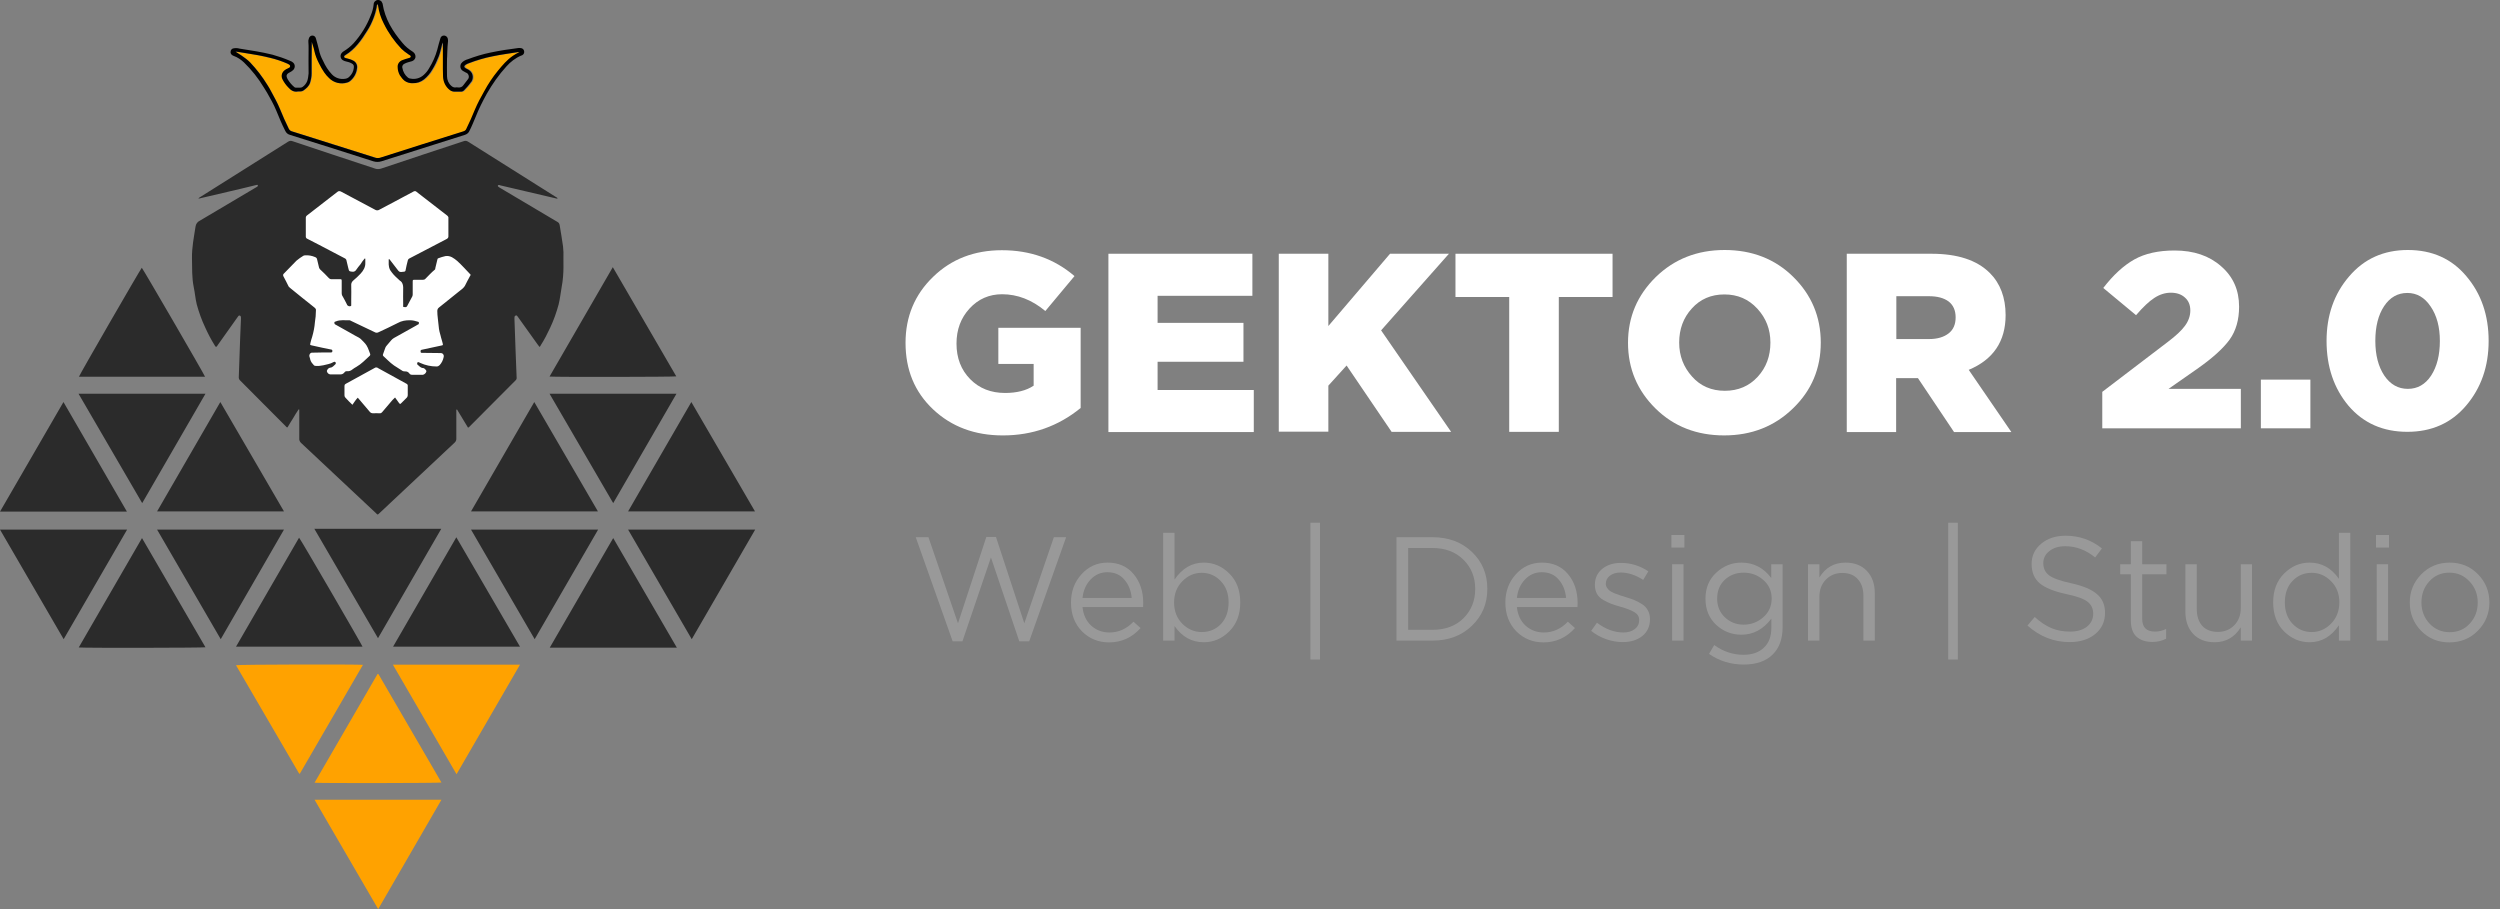 <svg width="220" height="80" viewBox="0 0 220 80" fill="none" xmlns="http://www.w3.org/2000/svg">
<rect x="0" y="0" width="220" height="80" fill="#808080" stroke="none"/>
<g opacity="0.2">
<path d="M83.835 56.439L80.585 47.274H81.703L84.303 54.853L86.799 47.248H87.644L90.14 54.853L92.74 47.274H93.819L90.569 56.439H89.698L87.202 49.055L84.693 56.439H83.835Z" fill="white"/>
<path d="M95.262 53.423C95.331 54.108 95.587 54.654 96.029 55.061C96.48 55.46 97.013 55.659 97.628 55.659C98.434 55.659 99.14 55.343 99.747 54.71L100.371 55.269C99.617 56.11 98.694 56.53 97.602 56.53C96.657 56.53 95.86 56.205 95.21 55.555C94.569 54.896 94.248 54.051 94.248 53.02C94.248 52.041 94.556 51.213 95.171 50.537C95.786 49.852 96.553 49.51 97.472 49.51C98.434 49.51 99.197 49.848 99.76 50.524C100.323 51.2 100.605 52.049 100.605 53.072C100.605 53.202 100.601 53.319 100.592 53.423H95.262ZM95.262 52.617H99.591C99.53 51.967 99.314 51.43 98.941 51.005C98.577 50.572 98.079 50.355 97.446 50.355C96.874 50.355 96.384 50.567 95.977 50.992C95.57 51.417 95.331 51.958 95.262 52.617Z" fill="white"/>
<path d="M105.932 56.517C104.875 56.517 104.017 56.04 103.358 55.087V56.374H102.357V46.884H103.358V51.005C104.034 50.008 104.892 49.51 105.932 49.51C106.79 49.51 107.54 49.831 108.181 50.472C108.823 51.105 109.143 51.954 109.143 53.02C109.143 54.069 108.823 54.914 108.181 55.555C107.54 56.196 106.79 56.517 105.932 56.517ZM105.75 55.62C106.426 55.62 106.99 55.386 107.44 54.918C107.891 54.441 108.116 53.804 108.116 53.007C108.116 52.236 107.887 51.612 107.427 51.135C106.968 50.65 106.409 50.407 105.75 50.407C105.1 50.407 104.533 50.654 104.047 51.148C103.562 51.642 103.319 52.266 103.319 53.02C103.319 53.774 103.562 54.398 104.047 54.892C104.533 55.377 105.1 55.62 105.75 55.62Z" fill="white"/>
<path d="M115.317 58.038V46H116.162V58.038H115.317Z" fill="white"/>
<path d="M122.89 56.374V47.274H126.049C127.47 47.274 128.631 47.707 129.533 48.574C130.434 49.432 130.885 50.515 130.885 51.824C130.885 53.124 130.43 54.207 129.52 55.074C128.618 55.941 127.461 56.374 126.049 56.374H122.89ZM123.917 55.425H126.049C127.184 55.425 128.094 55.087 128.779 54.411C129.472 53.726 129.819 52.864 129.819 51.824C129.819 50.793 129.472 49.935 128.779 49.25C128.085 48.565 127.175 48.223 126.049 48.223H123.917V55.425Z" fill="white"/>
<path d="M133.487 53.423C133.557 54.108 133.812 54.654 134.254 55.061C134.705 55.46 135.238 55.659 135.853 55.659C136.659 55.659 137.366 55.343 137.972 54.71L138.596 55.269C137.842 56.11 136.919 56.53 135.827 56.53C134.883 56.53 134.085 56.205 133.435 55.555C132.794 54.896 132.473 54.051 132.473 53.02C132.473 52.041 132.781 51.213 133.396 50.537C134.012 49.852 134.779 49.51 135.697 49.51C136.659 49.51 137.422 49.848 137.985 50.524C138.549 51.2 138.83 52.049 138.83 53.072C138.83 53.202 138.826 53.319 138.817 53.423H133.487ZM133.487 52.617H137.816C137.756 51.967 137.539 51.43 137.166 51.005C136.802 50.572 136.304 50.355 135.671 50.355C135.099 50.355 134.61 50.567 134.202 50.992C133.795 51.417 133.557 51.958 133.487 52.617Z" fill="white"/>
<path d="M142.806 56.504C142.321 56.504 141.827 56.417 141.324 56.244C140.83 56.062 140.397 55.819 140.024 55.516L140.531 54.801C141.294 55.373 142.069 55.659 142.858 55.659C143.265 55.659 143.599 55.559 143.859 55.36C144.119 55.161 144.249 54.896 144.249 54.567C144.249 54.264 144.106 54.03 143.82 53.865C143.543 53.7 143.127 53.54 142.572 53.384C142.234 53.289 141.965 53.202 141.766 53.124C141.567 53.046 141.341 52.938 141.09 52.799C140.839 52.652 140.652 52.47 140.531 52.253C140.41 52.028 140.349 51.763 140.349 51.46C140.349 50.888 140.561 50.424 140.986 50.069C141.419 49.714 141.97 49.536 142.637 49.536C143.504 49.536 144.31 49.783 145.055 50.277L144.6 51.031C143.933 50.598 143.27 50.381 142.611 50.381C142.221 50.381 141.905 50.476 141.662 50.667C141.428 50.849 141.311 51.087 141.311 51.382C141.311 51.503 141.346 51.616 141.415 51.72C141.484 51.824 141.562 51.911 141.649 51.98C141.736 52.049 141.87 52.123 142.052 52.201C142.243 52.279 142.394 52.335 142.507 52.37C142.62 52.405 142.797 52.461 143.04 52.539C143.361 52.634 143.625 52.725 143.833 52.812C144.041 52.899 144.262 53.016 144.496 53.163C144.73 53.31 144.903 53.497 145.016 53.722C145.137 53.939 145.198 54.194 145.198 54.489C145.198 55.113 144.973 55.607 144.522 55.971C144.071 56.326 143.499 56.504 142.806 56.504Z" fill="white"/>
<path d="M147.083 48.184V47.079H148.227V48.184H147.083ZM147.148 56.374V49.653H148.149V56.374H147.148Z" fill="white"/>
<path d="M153.45 58.48C152.314 58.48 151.296 58.168 150.395 57.544L150.85 56.764C151.638 57.336 152.501 57.622 153.437 57.622C154.19 57.622 154.784 57.414 155.217 56.998C155.66 56.591 155.881 56.001 155.881 55.23V54.437C155.17 55.382 154.29 55.854 153.242 55.854C152.392 55.854 151.651 55.564 151.019 54.983C150.395 54.394 150.082 53.627 150.082 52.682C150.082 51.737 150.399 50.975 151.032 50.394C151.664 49.805 152.401 49.51 153.242 49.51C154.316 49.51 155.191 49.961 155.868 50.862V49.653H156.868V55.204C156.868 56.218 156.582 57.011 156.01 57.583C155.412 58.181 154.559 58.48 153.45 58.48ZM153.437 54.97C154.095 54.97 154.671 54.753 155.165 54.32C155.66 53.887 155.907 53.336 155.907 52.669C155.907 52.002 155.66 51.456 155.165 51.031C154.68 50.606 154.104 50.394 153.437 50.394C152.778 50.394 152.223 50.606 151.772 51.031C151.33 51.447 151.109 51.997 151.109 52.682C151.109 53.341 151.335 53.887 151.785 54.32C152.245 54.753 152.795 54.97 153.437 54.97Z" fill="white"/>
<path d="M159.105 56.374V49.653H160.106V50.823C160.635 49.948 161.402 49.51 162.407 49.51C163.205 49.51 163.833 49.757 164.292 50.251C164.752 50.736 164.981 51.386 164.981 52.201V56.374H163.98V52.448C163.98 51.815 163.816 51.321 163.486 50.966C163.166 50.602 162.711 50.42 162.121 50.42C161.541 50.42 161.06 50.615 160.678 51.005C160.297 51.395 160.106 51.902 160.106 52.526V56.374H159.105Z" fill="white"/>
<path d="M171.443 58.038V46H172.288V58.038H171.443Z" fill="white"/>
<path d="M182.136 56.504C180.74 56.504 179.501 56.019 178.418 55.048L179.055 54.294C179.54 54.736 180.025 55.061 180.511 55.269C181.005 55.477 181.559 55.581 182.175 55.581C182.781 55.581 183.271 55.438 183.644 55.152C184.016 54.857 184.203 54.476 184.203 54.008C184.203 53.566 184.038 53.215 183.709 52.955C183.379 52.695 182.755 52.47 181.837 52.279C180.753 52.045 179.973 51.729 179.497 51.33C179.02 50.931 178.782 50.364 178.782 49.627C178.782 48.908 179.063 48.314 179.627 47.846C180.19 47.378 180.905 47.144 181.772 47.144C182.976 47.144 184.042 47.517 184.97 48.262L184.372 49.055C183.566 48.396 182.69 48.067 181.746 48.067C181.165 48.067 180.697 48.21 180.342 48.496C179.986 48.773 179.809 49.129 179.809 49.562C179.809 50.013 179.978 50.368 180.316 50.628C180.662 50.888 181.317 51.122 182.279 51.33C183.31 51.555 184.06 51.872 184.528 52.279C185.004 52.678 185.243 53.228 185.243 53.93C185.243 54.701 184.952 55.325 184.372 55.802C183.791 56.27 183.046 56.504 182.136 56.504Z" fill="white"/>
<path d="M189.411 56.491C188.83 56.491 188.367 56.339 188.02 56.036C187.682 55.724 187.513 55.243 187.513 54.593V50.537H186.577V49.653H187.513V47.625H188.514V49.653H190.646V50.537H188.514V54.463C188.514 55.208 188.891 55.581 189.645 55.581C189.974 55.581 190.299 55.503 190.62 55.347V56.205C190.256 56.396 189.853 56.491 189.411 56.491Z" fill="white"/>
<path d="M194.888 56.517C194.09 56.517 193.462 56.274 193.003 55.789C192.543 55.295 192.314 54.641 192.314 53.826V49.653H193.315V53.579C193.315 54.212 193.475 54.71 193.796 55.074C194.125 55.429 194.584 55.607 195.174 55.607C195.754 55.607 196.235 55.412 196.617 55.022C196.998 54.632 197.189 54.125 197.189 53.501V49.653H198.177V56.374H197.189V55.204C196.643 56.079 195.876 56.517 194.888 56.517Z" fill="white"/>
<path d="M203.25 56.517C202.392 56.517 201.642 56.201 201.001 55.568C200.359 54.927 200.039 54.073 200.039 53.007C200.039 51.958 200.359 51.113 201.001 50.472C201.642 49.831 202.392 49.51 203.25 49.51C204.307 49.51 205.165 49.987 205.824 50.94V46.884H206.825V56.374H205.824V55.022C205.148 56.019 204.29 56.517 203.25 56.517ZM203.432 55.62C204.082 55.62 204.649 55.373 205.135 54.879C205.62 54.385 205.863 53.757 205.863 52.994C205.863 52.249 205.62 51.633 205.135 51.148C204.649 50.654 204.082 50.407 203.432 50.407C202.756 50.407 202.192 50.645 201.742 51.122C201.291 51.59 201.066 52.223 201.066 53.02C201.066 53.791 201.295 54.42 201.755 54.905C202.214 55.382 202.773 55.62 203.432 55.62Z" fill="white"/>
<path d="M209.087 48.184V47.079H210.231V48.184H209.087ZM209.152 56.374V49.653H210.153V56.374H209.152Z" fill="white"/>
<path d="M218.053 55.503C217.377 56.188 216.541 56.53 215.544 56.53C214.548 56.53 213.716 56.188 213.048 55.503C212.39 54.818 212.06 53.991 212.06 53.02C212.06 52.058 212.394 51.235 213.061 50.55C213.737 49.857 214.574 49.51 215.57 49.51C216.567 49.51 217.399 49.852 218.066 50.537C218.734 51.222 219.067 52.049 219.067 53.02C219.067 53.982 218.729 54.81 218.053 55.503ZM215.57 55.633C216.29 55.633 216.879 55.382 217.338 54.879C217.806 54.376 218.04 53.757 218.04 53.02C218.04 52.292 217.798 51.672 217.312 51.161C216.836 50.65 216.246 50.394 215.544 50.394C214.825 50.394 214.236 50.65 213.776 51.161C213.317 51.664 213.087 52.283 213.087 53.02C213.087 53.748 213.326 54.368 213.802 54.879C214.279 55.382 214.868 55.633 215.57 55.633Z" fill="white"/>
</g>
<path d="M88.256 38.317C85.778 38.317 83.736 37.553 82.112 36.024C80.49 34.495 79.687 32.548 79.687 30.168C79.687 27.874 80.49 25.928 82.112 24.364C83.718 22.8 85.743 22.019 88.168 22.019C90.664 22.019 92.793 22.783 94.556 24.295L91.99 27.37C90.804 26.38 89.53 25.893 88.186 25.893C87.052 25.893 86.092 26.311 85.324 27.145C84.556 27.979 84.172 29.004 84.172 30.238C84.172 31.506 84.573 32.548 85.376 33.365C86.179 34.182 87.209 34.581 88.448 34.581C89.46 34.581 90.315 34.373 90.961 33.939V32.027H87.854V28.847H95.097V35.902C93.142 37.501 90.856 38.317 88.256 38.317Z" fill="white"/>
<path d="M97.54 38.003V22.33H110.21V26.031H101.868V28.412H109.425V31.835H101.868V34.32H110.333V38.021H97.54V38.003Z" fill="white"/>
<path d="M112.532 38.003V22.33H116.895V28.69L122.322 22.33H127.506L121.537 29.072L127.698 38.003H122.462L118.5 32.165L116.895 33.937V37.986H112.532V38.003Z" fill="white"/>
<path d="M132.811 38.003V26.136H128.082V22.33H141.904V26.136H137.174V38.003H132.811Z" fill="white"/>
<path d="M157.785 35.936C156.162 37.517 154.138 38.316 151.729 38.316C149.321 38.316 147.296 37.534 145.691 35.953C144.085 34.372 143.265 32.443 143.265 30.167C143.265 27.89 144.085 25.979 145.708 24.381C147.331 22.799 149.356 22 151.764 22C154.173 22 156.197 22.782 157.803 24.363C159.408 25.944 160.228 27.873 160.228 30.149C160.228 32.426 159.426 34.355 157.785 35.936ZM151.782 34.389C152.968 34.389 153.928 33.972 154.679 33.156C155.429 32.339 155.796 31.331 155.796 30.149C155.796 28.985 155.412 27.995 154.644 27.161C153.876 26.327 152.916 25.91 151.747 25.91C150.577 25.91 149.618 26.327 148.885 27.143C148.134 27.96 147.768 28.968 147.768 30.149C147.768 31.314 148.152 32.304 148.902 33.138C149.635 33.972 150.612 34.389 151.782 34.389Z" fill="white"/>
<path d="M162.515 38.003V22.33H169.967C172.253 22.33 173.963 22.886 175.098 24.016C176.023 24.936 176.494 26.188 176.494 27.734C176.494 30.028 175.412 31.644 173.248 32.547L177 38.021H171.956L168.78 33.277H166.86V38.021H162.515V38.003ZM166.878 29.837H169.757C170.49 29.837 171.066 29.663 171.485 29.333C171.904 29.003 172.096 28.533 172.096 27.925C172.096 27.317 171.886 26.848 171.485 26.535C171.066 26.222 170.49 26.066 169.74 26.066H166.878V29.837Z" fill="white"/>
<path d="M185 37.692V34.483L190.767 30.088C191.486 29.546 191.992 29.07 192.286 28.659C192.594 28.234 192.748 27.788 192.748 27.319C192.748 26.835 192.587 26.454 192.264 26.176C191.956 25.897 191.545 25.758 191.031 25.758C190.532 25.758 190.048 25.912 189.578 26.22C189.123 26.513 188.588 27.018 187.972 27.736L185.088 25.341C185.969 24.198 186.878 23.363 187.817 22.835C188.757 22.308 189.938 22.044 191.361 22.044C193.049 22.044 194.413 22.506 195.455 23.429C196.512 24.337 197.04 25.524 197.04 26.989C197.04 28.146 196.761 29.114 196.204 29.89C195.646 30.652 194.736 31.48 193.474 32.374L190.833 34.22H197.194V37.692H185Z" fill="white"/>
<path d="M198.956 37.692V33.407H203.314V37.692H198.956Z" fill="white"/>
<path d="M217.019 35.692C215.713 37.231 213.989 38 211.846 38C209.704 38 207.98 37.238 206.674 35.714C205.382 34.176 204.737 32.271 204.737 30C204.737 27.758 205.397 25.868 206.718 24.33C208.038 22.777 209.763 22 211.89 22C214.033 22 215.75 22.769 217.041 24.308C218.347 25.846 219 27.744 219 30C219 32.242 218.34 34.139 217.019 35.692ZM209.821 33.055C210.35 33.831 211.039 34.22 211.89 34.22C212.742 34.22 213.424 33.831 213.937 33.055C214.451 32.264 214.708 31.245 214.708 30C214.708 28.769 214.436 27.758 213.893 26.967C213.365 26.176 212.683 25.78 211.846 25.78C210.995 25.78 210.313 26.169 209.799 26.945C209.286 27.722 209.029 28.74 209.029 30C209.029 31.245 209.293 32.264 209.821 33.055Z" fill="white"/>
<path d="M38 16H29L24.5 22V27L26.5 28V32.001L32 37.001H34L40 32.001V28L42 27V22L38 16Z" fill="white"/>
<path d="M49.582 22.711C49.599 22.363 49.582 22.016 49.547 21.686C49.459 21.06 49.355 20.435 49.25 19.809C49.233 19.688 49.163 19.583 49.058 19.531C47.365 18.523 45.655 17.516 43.962 16.508C43.892 16.456 43.77 16.404 43.822 16.317C43.875 16.23 43.979 16.299 44.049 16.317L48.866 17.446C48.936 17.481 49.006 17.481 49.075 17.463C49.041 17.394 48.971 17.359 48.901 17.324C46.336 15.708 43.77 14.092 41.205 12.476C41.082 12.39 40.943 12.372 40.803 12.424C38.377 13.224 35.951 14.023 33.526 14.84C33.351 14.892 33.176 14.892 33.019 14.84C30.594 14.04 28.168 13.241 25.742 12.424C25.602 12.372 25.463 12.39 25.34 12.476C22.775 14.092 20.209 15.708 17.644 17.324C17.574 17.359 17.505 17.411 17.452 17.463C17.505 17.481 17.574 17.463 17.627 17.446L21.117 16.629L22.548 16.282C22.601 16.265 22.67 16.247 22.688 16.299C22.705 16.351 22.67 16.421 22.618 16.438L22.531 16.49C20.89 17.463 19.232 18.454 17.574 19.427C17.382 19.514 17.243 19.705 17.208 19.931C17.068 20.852 16.876 21.773 16.894 22.728C16.911 23.58 16.876 24.431 17.051 25.283C17.155 25.769 17.19 26.273 17.312 26.777C17.505 27.489 17.749 28.167 18.063 28.828C18.307 29.366 18.569 29.87 18.883 30.374C18.918 30.426 18.936 30.496 19.023 30.53C19.093 30.478 19.145 30.409 19.18 30.339L20.908 27.907C20.96 27.837 20.995 27.75 21.1 27.767C21.204 27.802 21.204 27.907 21.204 27.993V28.08C21.187 28.636 21.152 29.192 21.134 29.748C21.1 30.895 21.047 32.059 21.012 33.206C21.012 33.31 21.047 33.397 21.117 33.467C22.461 34.822 23.805 36.178 25.166 37.533C25.201 37.568 25.218 37.62 25.306 37.602C25.463 37.342 25.62 37.064 25.794 36.803C25.951 36.542 26.108 36.264 26.283 36.021L26.335 36.039V38.575C26.318 38.732 26.388 38.888 26.51 38.992C28.709 41.043 30.89 43.111 33.089 45.161C33.124 45.213 33.194 45.265 33.246 45.283L33.351 45.196C35.568 43.111 37.784 41.026 40.018 38.94C40.105 38.853 40.157 38.749 40.157 38.628V36.195C40.157 36.143 40.123 36.073 40.21 36.021L41.187 37.637C41.257 37.602 41.309 37.568 41.344 37.516C42.688 36.178 44.014 34.822 45.358 33.484C45.445 33.415 45.48 33.31 45.463 33.206C45.428 32.477 45.41 31.729 45.376 31C45.341 30.009 45.306 29.036 45.271 28.046C45.271 27.941 45.253 27.82 45.376 27.767C45.498 27.715 45.533 27.854 45.602 27.924C46.178 28.723 46.754 29.523 47.33 30.339C47.383 30.409 47.435 30.461 47.47 30.53C47.522 30.496 47.575 30.444 47.592 30.374C47.906 29.887 48.168 29.366 48.412 28.845C48.726 28.184 48.971 27.489 49.163 26.777C49.285 26.273 49.337 25.769 49.425 25.265C49.477 24.97 49.529 24.657 49.547 24.362C49.599 23.806 49.582 23.267 49.582 22.711ZM35.218 35.552C35.184 35.552 35.166 35.517 35.114 35.465C34.992 35.309 34.887 35.152 34.765 34.979C34.608 35.118 34.468 35.274 34.328 35.448C34.102 35.708 33.875 35.986 33.648 36.247C33.648 36.264 33.63 36.264 33.613 36.282C33.595 36.299 33.595 36.299 33.578 36.317C33.56 36.334 33.543 36.334 33.526 36.351C33.508 36.351 33.491 36.369 33.456 36.369C33.438 36.369 33.438 36.369 33.421 36.369H33.403C33.211 36.369 33.019 36.351 32.828 36.369C32.723 36.369 32.618 36.334 32.548 36.247C32.234 35.865 31.902 35.483 31.588 35.118C31.553 35.083 31.519 35.031 31.484 34.996C31.292 35.187 31.169 35.413 31.012 35.622C30.803 35.413 30.576 35.205 30.384 34.979C30.332 34.926 30.314 34.857 30.314 34.788V33.953C30.314 33.884 30.349 33.814 30.402 33.797C30.402 33.797 30.419 33.797 30.419 33.78C31.257 33.31 32.112 32.859 32.95 32.39C32.984 32.372 33.019 32.355 33.054 32.337C33.089 32.337 33.107 32.337 33.142 32.337C33.176 32.337 33.229 32.355 33.264 32.39C34.102 32.859 34.922 33.31 35.759 33.762C35.847 33.797 35.899 33.884 35.882 33.971V34.753C35.882 34.857 35.847 34.961 35.759 35.031C35.602 35.187 35.463 35.326 35.306 35.483C35.288 35.5 35.253 35.535 35.218 35.552C35.218 35.552 35.236 35.552 35.218 35.552ZM41.344 24.327C41.187 24.605 41.047 24.883 40.908 25.161C40.855 25.248 40.786 25.317 40.716 25.387C40.018 25.943 39.337 26.499 38.639 27.055C38.534 27.125 38.482 27.246 38.482 27.368C38.482 27.82 38.569 28.254 38.604 28.706C38.622 29.019 38.709 29.331 38.796 29.627C38.796 29.627 38.796 29.627 38.796 29.644C38.831 29.766 38.866 29.887 38.901 30.009C38.918 30.079 38.936 30.148 38.953 30.2C38.988 30.374 39.005 30.374 38.831 30.409L37.138 30.774C37.016 30.791 36.998 30.843 37.016 30.965C37.016 30.982 37.016 31 37.033 31.017C37.051 31.034 37.068 31.052 37.103 31.052H37.225L38.744 31.069C38.796 31.069 38.831 31.069 38.883 31.086C38.936 31.104 38.988 31.139 39.005 31.191L39.023 31.208C39.023 31.225 39.04 31.225 39.04 31.243C39.058 31.312 39.058 31.382 39.04 31.434C38.988 31.695 38.866 31.938 38.691 32.129C38.622 32.198 38.534 32.251 38.43 32.251C37.923 32.251 37.435 32.146 36.981 31.938L36.911 31.903C36.842 31.868 36.754 31.834 36.737 31.903C36.702 31.955 36.702 32.007 36.719 32.059C36.719 32.059 36.719 32.077 36.737 32.077C36.737 32.094 36.754 32.112 36.772 32.112C36.911 32.233 37.033 32.39 37.26 32.39C37.295 32.39 37.365 32.442 37.417 32.494C37.452 32.529 37.47 32.563 37.505 32.598C37.505 32.598 37.505 32.598 37.505 32.615C37.522 32.633 37.522 32.668 37.522 32.685C37.487 32.824 37.365 32.946 37.225 32.98H36.248C36.161 32.98 36.074 32.946 36.021 32.859C35.934 32.737 35.794 32.668 35.637 32.685C35.533 32.685 35.445 32.668 35.358 32.598C35.131 32.459 34.904 32.303 34.677 32.164C34.485 32.025 34.294 31.868 34.119 31.695C33.997 31.59 33.892 31.486 33.787 31.382C33.752 31.364 33.735 31.33 33.718 31.312C33.683 31.26 33.683 31.208 33.718 31.139C33.787 30.965 33.857 30.774 33.91 30.6C33.944 30.53 33.979 30.461 34.032 30.409C34.171 30.252 34.294 30.113 34.416 29.957C34.485 29.87 34.573 29.8 34.66 29.748C35.323 29.384 35.986 29.001 36.65 28.636C36.684 28.602 36.719 28.584 36.772 28.567C36.842 28.549 36.876 28.48 36.859 28.41C36.859 28.393 36.859 28.376 36.859 28.376V28.358C36.842 28.324 36.789 28.324 36.754 28.306C36.545 28.237 36.318 28.184 36.108 28.184C35.724 28.167 35.323 28.237 34.992 28.428C34.45 28.706 33.892 28.966 33.334 29.227C33.211 29.297 33.072 29.297 32.967 29.227C32.269 28.897 31.588 28.567 30.89 28.237C30.855 28.202 30.803 28.202 30.768 28.184C30.367 28.202 29.948 28.115 29.547 28.289C29.494 28.306 29.424 28.306 29.424 28.393C29.424 28.428 29.424 28.445 29.442 28.48C29.442 28.48 29.442 28.48 29.442 28.497C29.459 28.532 29.494 28.549 29.529 28.567C30 28.828 30.454 29.088 30.925 29.349C31.135 29.47 31.344 29.592 31.553 29.696C31.763 29.8 31.868 29.974 32.025 30.113C32.112 30.2 32.199 30.304 32.252 30.391C32.339 30.53 32.409 30.687 32.461 30.843C32.496 30.93 32.531 31.034 32.566 31.121C32.601 31.191 32.583 31.277 32.513 31.33C32.147 31.66 31.815 32.025 31.361 32.285C31.239 32.355 31.117 32.424 31.012 32.511C30.873 32.633 30.698 32.685 30.524 32.668C30.419 32.65 30.349 32.72 30.297 32.789C30.21 32.894 30.07 32.963 29.93 32.946H29.058C28.936 32.928 28.848 32.859 28.796 32.755C28.796 32.737 28.779 32.72 28.779 32.702C28.779 32.685 28.761 32.668 28.761 32.65C28.796 32.511 28.901 32.39 29.04 32.355C29.25 32.355 29.372 32.181 29.512 32.059C29.547 32.025 29.564 31.973 29.547 31.92C29.547 31.92 29.547 31.903 29.529 31.903V31.886L29.512 31.868C29.459 31.816 29.389 31.834 29.337 31.868C29.058 32.042 28.744 32.059 28.447 32.146C28.22 32.198 27.993 32.216 27.766 32.198C27.714 32.198 27.662 32.181 27.627 32.146C27.557 32.077 27.487 31.99 27.435 31.92C27.382 31.851 27.348 31.764 27.313 31.677C27.313 31.66 27.295 31.625 27.295 31.608V31.59C27.278 31.555 27.278 31.521 27.26 31.486C27.26 31.486 27.26 31.486 27.26 31.469C27.26 31.451 27.243 31.434 27.243 31.416C27.225 31.364 27.208 31.312 27.225 31.26C27.243 31.104 27.382 31 27.54 31.034C28.063 31.017 28.587 31.017 29.11 31.017C29.215 31.017 29.25 30.982 29.25 30.878C29.25 30.86 29.25 30.826 29.232 30.826V30.808C29.215 30.774 29.18 30.756 29.128 30.756C28.604 30.652 28.098 30.548 27.574 30.426L27.417 30.391C27.33 30.374 27.295 30.357 27.295 30.322C27.295 30.304 27.295 30.27 27.313 30.2C27.365 30.009 27.4 29.818 27.47 29.644C27.592 29.227 27.679 28.793 27.714 28.341C27.766 28.011 27.801 27.681 27.801 27.333C27.801 27.298 27.801 27.281 27.801 27.246C27.801 27.229 27.801 27.212 27.784 27.194C27.784 27.177 27.766 27.159 27.749 27.142C27.731 27.107 27.697 27.09 27.662 27.055C26.963 26.499 26.265 25.943 25.567 25.37C25.498 25.317 25.428 25.248 25.375 25.178C25.375 25.178 25.375 25.178 25.375 25.161C25.306 25.022 25.236 24.883 25.166 24.744C25.096 24.605 25.026 24.466 24.939 24.31C24.939 24.292 24.922 24.292 24.922 24.275V24.258C24.904 24.188 24.922 24.119 24.991 24.066C25.358 23.684 25.724 23.302 26.091 22.937C26.283 22.781 26.492 22.624 26.702 22.503C26.754 22.485 26.806 22.468 26.859 22.468C27.155 22.45 27.452 22.503 27.731 22.624C27.784 22.642 27.836 22.676 27.871 22.728C27.871 22.746 27.889 22.763 27.889 22.781C27.889 22.798 27.906 22.815 27.906 22.833C27.958 23.059 28.011 23.285 28.063 23.493C28.063 23.528 28.081 23.545 28.081 23.562C28.081 23.58 28.098 23.597 28.115 23.632C28.15 23.684 28.168 23.719 28.22 23.754C28.464 23.98 28.691 24.205 28.918 24.449C28.988 24.535 29.11 24.588 29.215 24.57H29.878C29.965 24.57 30 24.57 30.035 24.588C30.07 24.605 30.07 24.657 30.07 24.744V25.804C30.07 25.891 30.087 25.96 30.122 26.03C30.122 26.047 30.14 26.065 30.157 26.082C30.297 26.325 30.419 26.569 30.541 26.812C30.541 26.812 30.541 26.812 30.541 26.829C30.611 26.933 30.751 26.986 30.873 26.933C30.925 26.899 30.908 26.847 30.908 26.812V26.308C30.908 25.908 30.925 25.509 30.908 25.109C30.89 24.953 30.96 24.796 31.082 24.692C31.309 24.501 31.536 24.292 31.728 24.084C31.972 23.823 32.164 23.51 32.147 23.128V22.763L32.094 22.746C31.955 22.902 31.833 23.076 31.728 23.25C31.588 23.424 31.449 23.58 31.327 23.771C31.257 23.875 31.135 23.927 31.012 23.91C30.803 23.893 30.733 23.875 30.698 23.771C30.681 23.719 30.663 23.667 30.646 23.58C30.594 23.354 30.541 23.128 30.489 22.92C30.489 22.885 30.471 22.85 30.454 22.833C30.436 22.798 30.402 22.763 30.367 22.746C29.599 22.346 28.848 21.947 28.081 21.547C27.731 21.373 27.382 21.182 27.033 21.008C26.981 20.991 26.946 20.956 26.929 20.904C26.911 20.869 26.911 20.852 26.911 20.817V19.166C26.911 19.079 26.946 19.01 27.016 18.958C27.906 18.263 28.796 17.585 29.686 16.89C29.773 16.803 29.895 16.803 30 16.855C30.681 17.22 31.361 17.585 32.06 17.95C32.391 18.124 32.705 18.297 33.037 18.471C33.124 18.523 33.264 18.523 33.351 18.471C33.805 18.228 34.276 17.985 34.73 17.741C35.288 17.446 35.847 17.151 36.388 16.855C36.475 16.803 36.597 16.803 36.667 16.89C37.557 17.585 38.447 18.28 39.337 18.958C39.372 18.975 39.389 19.01 39.407 19.027C39.424 19.045 39.424 19.062 39.442 19.079C39.459 19.132 39.477 19.166 39.459 19.218C39.459 19.74 39.459 20.244 39.459 20.765C39.477 20.887 39.407 20.991 39.285 21.043C38.203 21.599 37.103 22.172 36.021 22.746C35.951 22.781 35.899 22.85 35.882 22.937C35.812 23.215 35.742 23.493 35.69 23.788C35.69 23.858 35.62 23.91 35.55 23.91C35.149 23.962 35.149 23.962 34.904 23.632C34.712 23.389 34.52 23.128 34.328 22.885C34.311 22.85 34.294 22.798 34.206 22.815C34.206 23.128 34.171 23.424 34.311 23.719C34.328 23.771 34.363 23.806 34.398 23.858C34.416 23.893 34.45 23.945 34.485 23.98C34.677 24.24 34.922 24.449 35.166 24.675L35.184 24.692C35.253 24.727 35.306 24.779 35.358 24.848C35.376 24.866 35.393 24.9 35.393 24.918C35.41 24.935 35.41 24.953 35.428 24.987C35.463 25.092 35.48 25.196 35.48 25.3C35.463 25.821 35.48 26.343 35.48 26.864C35.48 26.899 35.463 26.951 35.48 26.986C35.48 27.003 35.515 27.02 35.55 27.02C35.655 27.02 35.759 27.073 35.829 26.933C35.969 26.655 36.126 26.36 36.283 26.082C36.318 26.012 36.318 25.943 36.318 25.873V24.814C36.318 24.622 36.318 24.622 36.51 24.622H37.208C37.278 24.622 37.365 24.605 37.417 24.553C37.697 24.275 37.958 23.98 38.255 23.736C38.307 23.701 38.307 23.649 38.307 23.597C38.36 23.354 38.43 23.111 38.482 22.867C38.499 22.815 38.499 22.746 38.569 22.728C38.779 22.642 38.988 22.589 39.197 22.537C39.634 22.468 39.948 22.728 40.245 22.972C40.646 23.337 41.013 23.754 41.397 24.153C41.397 24.153 41.414 24.171 41.414 24.188L41.431 24.205C41.379 24.223 41.379 24.275 41.344 24.327Z" fill="#2B2B2B"/>
<path d="M31.938 58.506L26.388 68.08H26.353H26.335C26.318 68.046 26.283 68.011 26.266 67.976L20.768 58.541C20.943 58.471 31.449 58.454 31.938 58.506ZM38.849 68.862L33.334 59.375C33.316 59.358 33.299 59.323 33.281 59.305H33.264H33.229L27.679 68.88C28.255 68.932 38.674 68.915 38.849 68.862ZM40.175 68.133L45.76 58.489H34.573L40.175 68.133ZM38.849 70.374H27.679L33.281 80.001L38.849 70.374Z" fill="#FFA200"/>
<path d="M48.36 33.137L53.927 23.511L59.512 33.12C59.337 33.172 48.919 33.189 48.36 33.137ZM5.602 56.248L11.187 46.604H0L5.602 56.248ZM60.873 56.248L66.458 46.604H55.271L60.873 56.248ZM18.081 56.96L12.496 47.351L6.929 56.977C7.504 57.029 17.906 57.012 18.081 56.96ZM12.478 23.563C12.269 23.841 6.981 32.998 6.946 33.154H18.046C17.976 32.946 12.618 23.719 12.478 23.563ZM24.991 46.604H13.822L19.424 56.248L24.991 46.604ZM41.449 46.604L47.051 56.248L52.636 46.604H41.449ZM48.377 56.995H59.564L53.962 47.351L48.377 56.995ZM18.081 34.649H6.911L12.513 44.275L18.081 34.649ZM59.529 34.649H48.36L53.962 44.275L59.529 34.649ZM5.585 35.379L0 45.023H11.169L5.585 35.379ZM24.991 45.005L19.389 35.379L13.822 45.005H24.991ZM41.449 45.005H52.618L47.016 35.379L41.449 45.005ZM66.44 45.005L60.838 35.379L55.271 45.005H66.44ZM27.662 46.534L33.264 56.161L38.831 46.534H27.662ZM31.903 56.908C31.798 56.647 26.44 47.42 26.318 47.316L20.768 56.908H31.903ZM40.157 47.281L34.59 56.908H45.76L40.157 47.281Z" fill="#2B2B2B"/>
<path d="M20.768 4.553C21.169 4.605 21.484 4.674 21.745 4.709C22.478 4.813 23.019 4.935 23.177 4.97C23.438 5.022 23.648 5.074 23.944 5.143C24.991 5.421 25.323 5.63 25.323 5.63C25.375 5.647 25.428 5.665 25.48 5.717C25.515 5.751 25.55 5.804 25.55 5.856C25.55 5.89 25.532 5.925 25.515 5.96C25.463 6.012 25.41 6.047 25.341 6.047C25.253 6.082 25.166 6.134 25.096 6.186C24.852 6.377 24.765 6.707 24.887 6.985C25.026 7.246 25.201 7.506 25.41 7.715C25.637 7.976 25.882 8.132 26.248 8.063C26.405 8.028 26.58 8.097 26.737 7.976C26.981 7.785 27.208 7.611 27.313 7.315C27.4 7.055 27.452 6.777 27.452 6.481C27.435 5.56 27.452 4.622 27.47 3.701C27.557 3.996 27.662 4.275 27.714 4.57C27.801 4.935 27.941 5.282 28.116 5.612C28.255 5.873 28.395 6.134 28.569 6.394C28.691 6.568 28.831 6.725 28.988 6.881C29.407 7.298 30.018 7.454 30.594 7.281C30.681 7.263 30.768 7.211 30.838 7.159C31.187 6.881 31.414 6.481 31.466 6.029C31.519 5.751 31.379 5.491 31.135 5.352C31.012 5.282 30.873 5.23 30.733 5.195C30.646 5.178 30.559 5.161 30.471 5.126C30.419 5.109 30.349 5.091 30.332 5.022C30.314 4.952 30.384 4.9 30.437 4.865C31.292 4.344 31.85 3.562 32.356 2.728C32.583 2.381 32.758 1.998 32.915 1.616C33.037 1.303 33.142 0.973 33.194 0.66C33.194 0.573 33.212 0.486 33.246 0.417C33.299 0.417 33.316 0.452 33.316 0.486C33.404 1.043 33.578 1.599 33.822 2.102C34.224 2.919 34.747 3.684 35.376 4.327C35.55 4.5 35.76 4.657 35.969 4.796C36.004 4.813 36.039 4.831 36.074 4.865C36.144 4.9 36.213 4.935 36.196 5.022C36.178 5.109 36.091 5.126 36.021 5.143C35.829 5.195 35.655 5.248 35.48 5.317C35.218 5.404 35.026 5.647 35.044 5.925C35.044 6.169 35.114 6.429 35.236 6.638C35.358 6.829 35.498 7.003 35.672 7.142C35.882 7.281 36.126 7.35 36.37 7.333C36.737 7.35 37.086 7.228 37.383 7.003C37.679 6.759 37.941 6.464 38.116 6.134C38.342 5.769 38.534 5.387 38.674 4.987C38.779 4.657 38.866 4.327 38.953 3.996C38.971 3.927 39.006 3.857 39.023 3.753C39.058 3.857 39.058 3.962 39.041 4.066C39.041 4.97 39.023 5.873 39.058 6.777C39.058 7.228 39.285 7.663 39.651 7.941C39.773 8.045 39.931 8.097 40.07 8.08C40.262 8.08 40.437 8.08 40.629 8.08C40.733 8.08 40.821 8.045 40.891 7.976C41.135 7.732 41.344 7.489 41.554 7.211C41.781 6.864 41.693 6.394 41.362 6.169C41.344 6.151 41.327 6.151 41.309 6.134C41.222 6.082 41.135 6.047 41.047 5.995C40.908 5.908 40.908 5.821 41.03 5.717C41.117 5.647 41.222 5.595 41.344 5.56C42.025 5.3 42.723 5.091 43.438 4.952C44.172 4.796 44.904 4.709 45.637 4.587C45.69 4.587 45.742 4.587 45.794 4.587C45.602 4.674 45.411 4.778 45.236 4.9C44.695 5.265 44.294 5.751 43.892 6.238C43.438 6.811 43.02 7.402 42.671 8.045C42.374 8.549 42.112 9.07 41.868 9.626C41.623 10.2 41.379 10.791 41.1 11.347C41.047 11.451 40.96 11.52 40.856 11.555C38.395 12.337 35.934 13.102 33.473 13.883C33.334 13.936 33.177 13.918 33.02 13.866C30.576 13.084 28.133 12.32 25.69 11.555C25.567 11.52 25.48 11.434 25.428 11.329C25.149 10.773 24.904 10.2 24.66 9.609C24.416 9.018 24.136 8.532 23.857 8.01C23.752 7.837 23.648 7.663 23.543 7.472C23.107 6.759 22.601 6.099 22.025 5.491C21.658 5.143 21.257 4.831 20.82 4.605C20.82 4.605 20.716 4.553 20.716 4.535C20.681 4.535 20.733 4.535 20.768 4.553Z" fill="#FEAD00"/>
<path d="M39.337 5.161C39.337 5.682 39.32 6.186 39.337 6.707C39.337 7.038 39.477 7.35 39.721 7.559C39.808 7.646 39.931 7.698 40.053 7.698C40.14 7.68 40.245 7.68 40.332 7.698C40.507 7.715 40.681 7.646 40.768 7.507C40.908 7.333 41.047 7.159 41.17 6.985C41.309 6.829 41.274 6.586 41.117 6.447C41.082 6.429 41.047 6.395 41.013 6.395C40.908 6.343 40.821 6.29 40.733 6.238C40.507 6.099 40.454 5.821 40.576 5.595C40.611 5.543 40.646 5.508 40.681 5.474C40.821 5.352 40.978 5.265 41.17 5.213C41.815 4.97 42.496 4.761 43.177 4.622C43.997 4.449 44.817 4.327 45.637 4.223C45.725 4.223 45.812 4.223 45.882 4.24C46.021 4.275 46.109 4.379 46.126 4.518C46.144 4.657 46.091 4.779 45.969 4.848C45.952 4.866 45.917 4.883 45.882 4.883C45.376 5.091 44.922 5.439 44.555 5.856C43.892 6.586 43.334 7.385 42.845 8.237C42.479 8.897 42.13 9.592 41.85 10.304C41.676 10.704 41.519 11.121 41.309 11.521C41.239 11.694 41.082 11.816 40.908 11.868C38.465 12.633 36.004 13.415 33.56 14.197C33.334 14.266 33.089 14.266 32.862 14.197C30.419 13.415 27.976 12.633 25.515 11.868C25.323 11.816 25.183 11.694 25.096 11.503C24.799 10.93 24.555 10.322 24.311 9.731C24.084 9.175 23.787 8.671 23.508 8.167C23.421 8.011 23.334 7.872 23.229 7.715C22.74 6.899 22.147 6.151 21.466 5.491C21.204 5.248 20.908 5.039 20.559 4.918C20.524 4.9 20.489 4.883 20.454 4.866C20.332 4.796 20.262 4.657 20.297 4.518C20.314 4.379 20.419 4.275 20.541 4.257C20.716 4.223 20.89 4.223 21.065 4.275C22.042 4.431 23.019 4.57 23.979 4.813C24.485 4.952 24.991 5.126 25.48 5.335C25.602 5.369 25.724 5.439 25.829 5.543C25.986 5.717 25.969 5.978 25.812 6.151C25.724 6.238 25.62 6.308 25.515 6.36C25.183 6.516 25.149 6.673 25.323 6.985C25.48 7.246 25.672 7.472 25.899 7.663C25.934 7.698 25.986 7.715 26.039 7.715C26.108 7.715 26.161 7.715 26.231 7.715C26.37 7.698 26.492 7.75 26.632 7.646C26.806 7.524 26.946 7.35 27.033 7.142C27.103 6.933 27.138 6.69 27.156 6.464C27.138 5.734 27.156 5.005 27.156 4.275C27.156 4.084 27.156 3.91 27.138 3.719C27.121 3.614 27.138 3.51 27.173 3.406C27.208 3.25 27.33 3.128 27.487 3.128C27.644 3.128 27.766 3.232 27.801 3.389C27.889 3.719 27.993 4.031 28.063 4.362C28.133 4.709 28.255 5.039 28.43 5.352C28.622 5.786 28.883 6.204 29.215 6.551C29.512 6.864 29.948 7.003 30.367 6.933C30.506 6.916 30.629 6.864 30.733 6.76C30.96 6.551 31.1 6.29 31.135 5.978C31.152 5.769 31.135 5.682 30.943 5.578C30.786 5.491 30.611 5.439 30.437 5.404C30.349 5.387 30.262 5.352 30.175 5.3C29.965 5.178 29.913 4.9 30.035 4.709C30.053 4.692 30.07 4.674 30.088 4.64C30.14 4.588 30.192 4.535 30.262 4.501C30.576 4.309 30.855 4.084 31.1 3.823C31.745 3.111 32.269 2.276 32.618 1.373C32.758 1.06 32.845 0.73 32.88 0.4C32.88 0.278 32.932 0.157 33.037 0.087C33.194 -0.052 33.438 -0.017 33.578 0.139C33.613 0.191 33.648 0.261 33.665 0.313C33.875 1.668 34.555 2.763 35.428 3.788C35.672 4.084 35.969 4.327 36.3 4.535C36.335 4.553 36.353 4.57 36.37 4.588C36.51 4.692 36.58 4.866 36.562 5.039C36.527 5.213 36.405 5.335 36.248 5.387C36.144 5.422 36.039 5.439 35.934 5.474C35.829 5.508 35.707 5.543 35.62 5.595C35.463 5.647 35.358 5.821 35.41 5.978C35.463 6.308 35.637 6.621 35.899 6.829C35.969 6.881 36.039 6.916 36.126 6.916C36.545 7.003 36.981 6.881 37.295 6.586C37.487 6.412 37.644 6.221 37.767 5.995C38.081 5.491 38.325 4.935 38.482 4.362C38.552 4.049 38.657 3.719 38.744 3.406C38.779 3.232 38.918 3.111 39.093 3.128C39.25 3.145 39.372 3.25 39.407 3.406C39.425 3.475 39.425 3.562 39.425 3.632C39.355 4.153 39.355 5.161 39.337 5.161ZM20.733 4.553C20.751 4.57 21.676 5.126 22.007 5.491C22.583 6.099 23.089 6.76 23.526 7.472C23.63 7.646 23.752 7.819 23.84 8.011C24.119 8.532 24.416 9.053 24.642 9.609C24.869 10.165 25.131 10.773 25.41 11.329C25.463 11.434 25.55 11.521 25.672 11.555C28.116 12.32 30.541 13.102 32.985 13.866C33.124 13.918 33.281 13.918 33.438 13.884C35.882 13.102 38.342 12.32 40.786 11.555C40.89 11.521 40.995 11.451 41.03 11.347C41.309 10.791 41.554 10.217 41.798 9.627C42.025 9.088 42.304 8.567 42.601 8.045C42.95 7.402 43.351 6.794 43.805 6.238C44.206 5.752 44.608 5.265 45.149 4.9C45.323 4.779 45.515 4.674 45.707 4.588C45.655 4.588 45.602 4.588 45.55 4.588C44.817 4.709 44.084 4.796 43.351 4.952C42.636 5.091 41.938 5.3 41.257 5.561C41.152 5.595 41.047 5.647 40.943 5.717C40.821 5.821 40.821 5.908 40.96 5.995C41.047 6.047 41.135 6.082 41.222 6.134C41.589 6.343 41.711 6.794 41.501 7.159C41.501 7.177 41.484 7.194 41.466 7.194C41.274 7.472 41.047 7.733 40.821 7.958C40.751 8.028 40.664 8.063 40.559 8.063C40.367 8.063 40.192 8.063 40 8.063C39.843 8.063 39.686 8.011 39.581 7.924C39.215 7.646 39.006 7.211 38.988 6.76C38.953 5.856 38.988 4.952 38.971 4.049C38.988 3.945 38.988 3.84 38.953 3.736C38.918 3.84 38.901 3.91 38.883 3.979C38.796 4.309 38.726 4.657 38.604 4.97C38.447 5.369 38.273 5.752 38.046 6.117C37.854 6.447 37.609 6.742 37.313 6.985C37.033 7.211 36.684 7.333 36.318 7.316C36.074 7.333 35.829 7.263 35.62 7.124C35.445 6.985 35.306 6.812 35.184 6.621C35.061 6.395 34.992 6.151 34.992 5.891C34.974 5.613 35.166 5.369 35.428 5.283C35.602 5.213 35.794 5.161 35.969 5.109C36.039 5.091 36.126 5.074 36.144 4.987C36.161 4.9 36.074 4.866 36.021 4.831C35.986 4.813 35.952 4.796 35.917 4.761C35.707 4.622 35.498 4.466 35.323 4.292C34.695 3.632 34.171 2.885 33.77 2.068C33.508 1.564 33.334 1.025 33.264 0.452C33.264 0.417 33.246 0.382 33.194 0.382C33.159 0.452 33.142 0.539 33.142 0.626C33.072 0.956 32.985 1.286 32.862 1.599C32.723 1.981 32.531 2.363 32.304 2.711C31.798 3.528 31.239 4.327 30.384 4.848C30.332 4.883 30.262 4.918 30.279 5.005C30.297 5.091 30.367 5.091 30.419 5.109C30.506 5.126 30.594 5.161 30.681 5.178C30.82 5.213 30.96 5.265 31.082 5.335C31.327 5.456 31.466 5.734 31.414 6.012C31.362 6.464 31.135 6.864 30.786 7.142C30.716 7.194 30.629 7.246 30.541 7.263C29.983 7.437 29.355 7.281 28.953 6.864C28.796 6.725 28.657 6.551 28.534 6.377C28.36 6.134 28.22 5.873 28.081 5.595C27.906 5.265 27.766 4.918 27.679 4.553C27.627 4.257 27.522 3.979 27.435 3.684C27.417 4.622 27.417 5.543 27.417 6.464C27.417 6.742 27.365 7.02 27.278 7.298C27.173 7.594 26.946 7.785 26.702 7.958C26.545 8.08 26.388 8.028 26.213 8.045C25.864 8.115 25.602 7.958 25.375 7.698C25.166 7.489 24.991 7.246 24.852 6.968C24.712 6.69 24.799 6.36 25.061 6.169C25.131 6.117 25.218 6.064 25.306 6.03C25.41 5.978 25.532 5.943 25.532 5.821C25.532 5.7 25.393 5.647 25.288 5.595C24.799 5.387 24.311 5.213 23.787 5.091C23.107 4.918 22.426 4.796 21.728 4.692C21.484 4.657 20.733 4.518 20.733 4.553Z" fill="black"/>
</svg>
